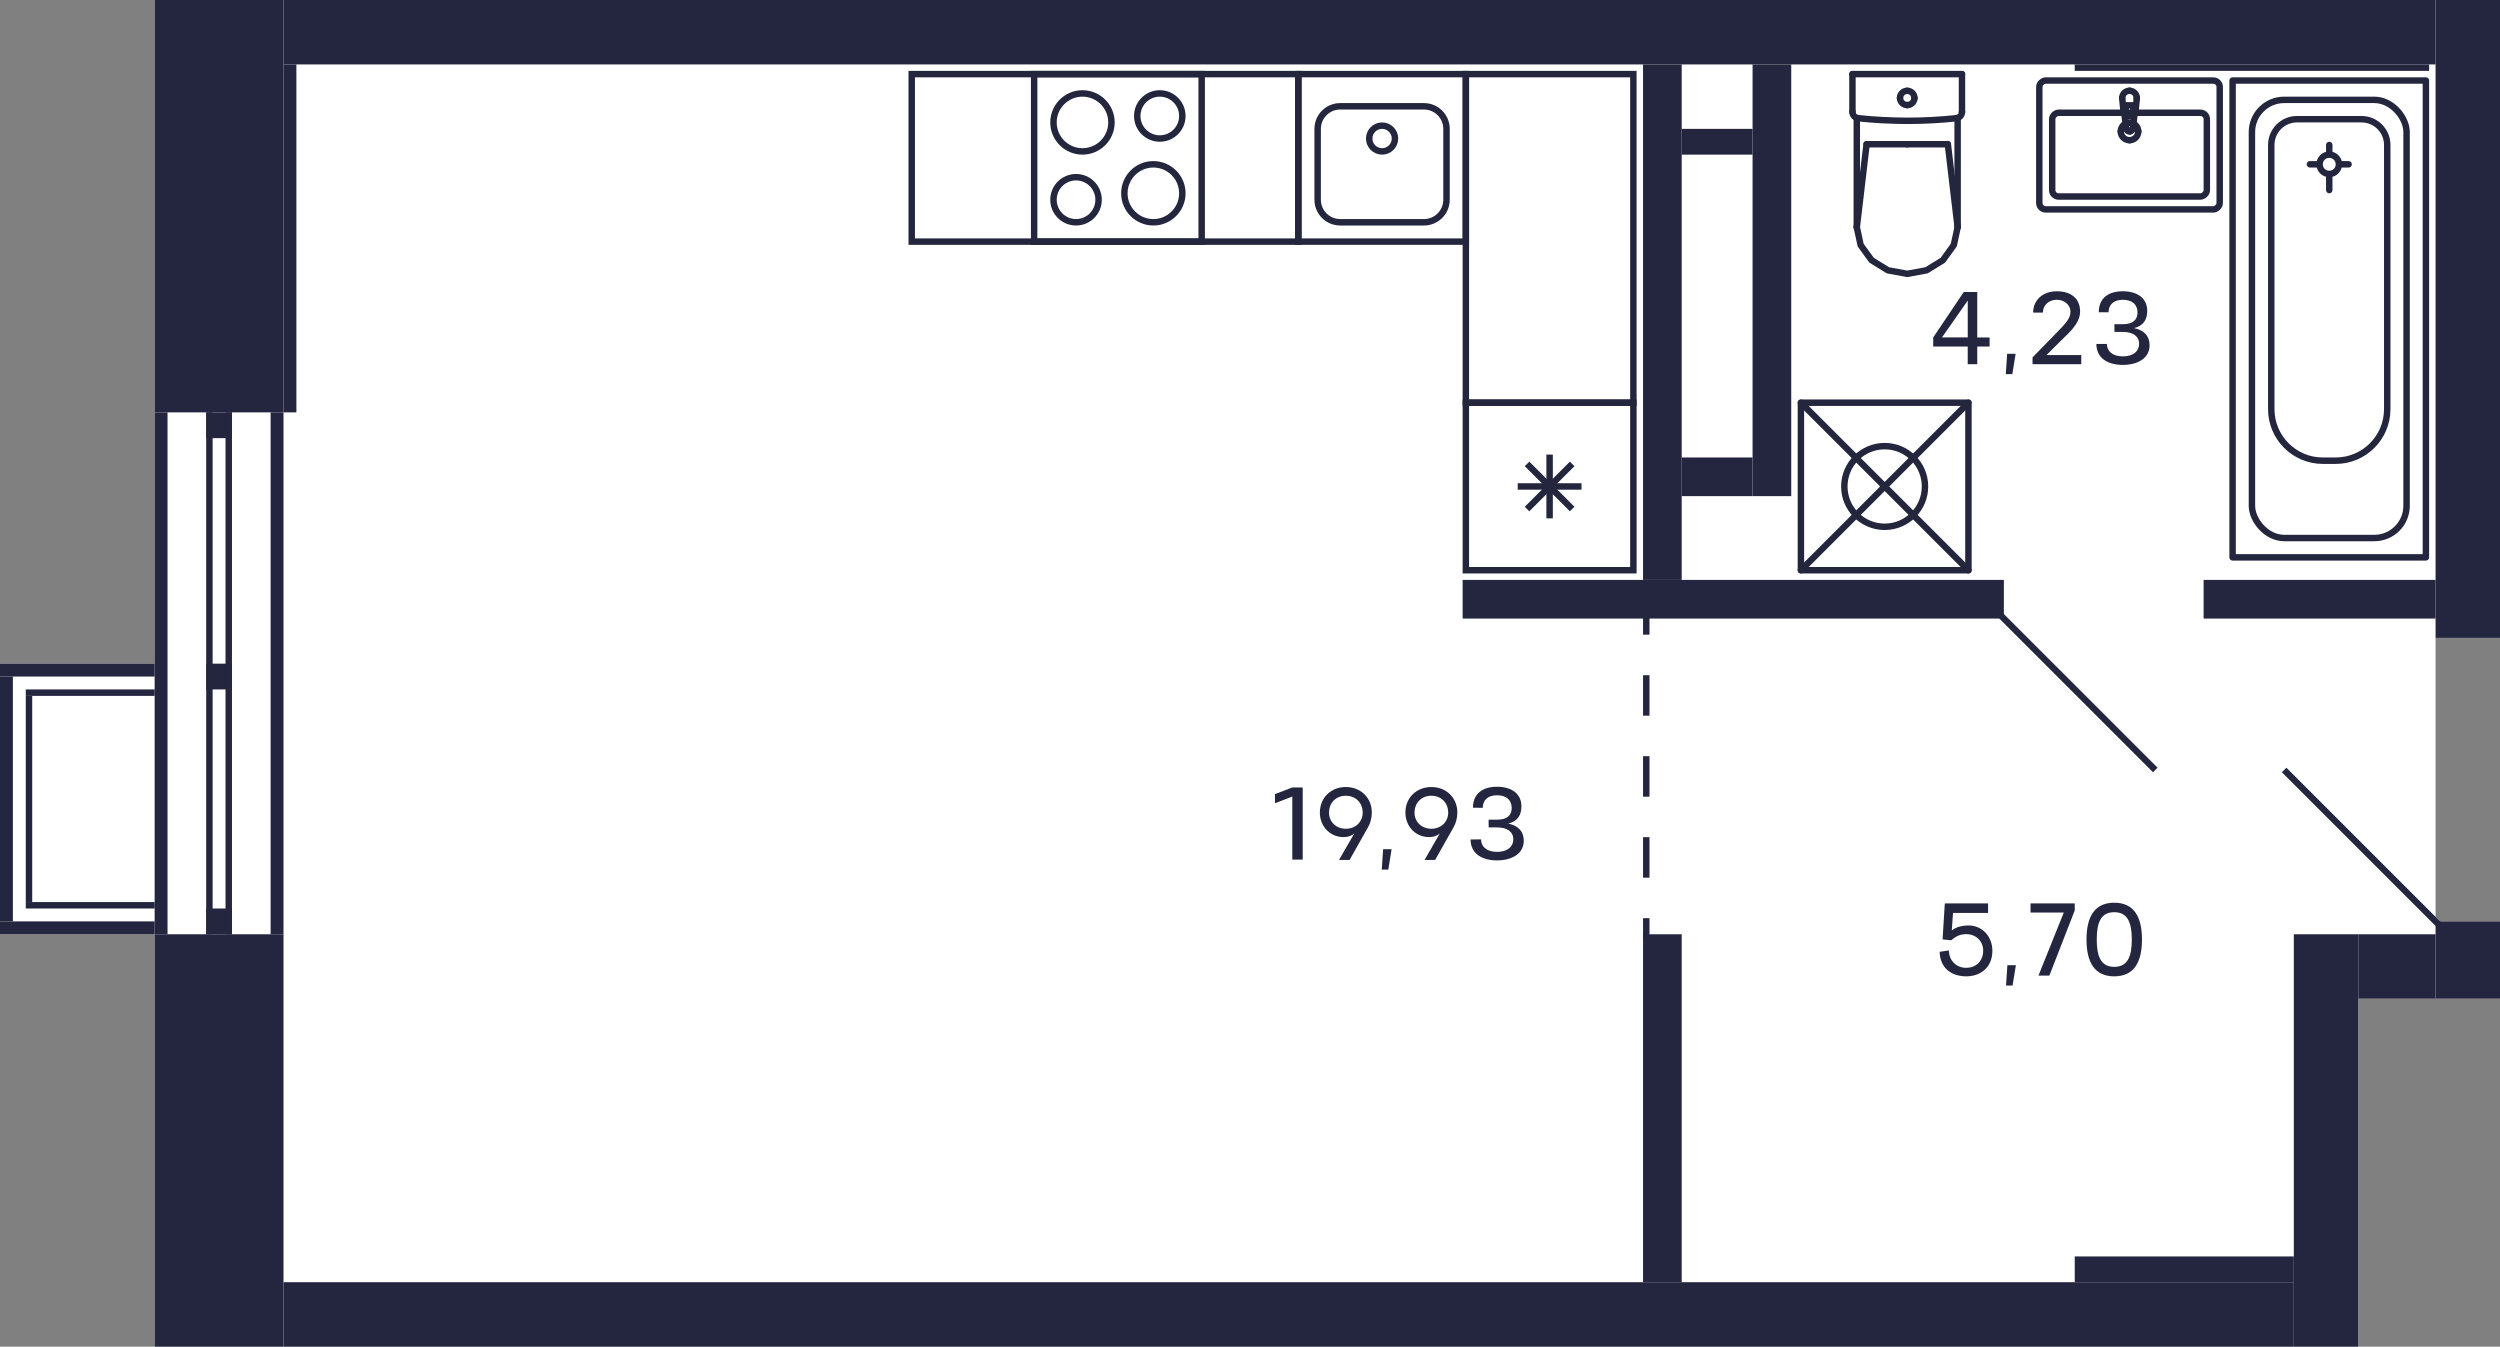 <?xml version="1.0" encoding="UTF-8"?>
<svg xmlns="http://www.w3.org/2000/svg" width="776" height="418" viewBox="0 0 776 418">
  <rect x="0" y="0" width="776" height="418" fill="#808080" stroke="none"/>
  <defs>
    <style>
      .cls-1 {
        stroke-linecap: round;
        stroke-linejoin: round;
      }

      .cls-1, .cls-2, .cls-3, .cls-4 {
        fill: none;
        stroke-width: 2px;
      }

      .cls-1, .cls-3 {
        stroke: #24263d;
      }

      .cls-2 {
        stroke-dasharray: 0 0 12.57 12.57;
      }

      .cls-2, .cls-3, .cls-4 {
        stroke-miterlimit: 10;
      }

      .cls-2, .cls-4 {
        stroke: #24263f;
      }

      .cls-5 {
        fill: #24263d;
      }

      .cls-5, .cls-6, .cls-7 {
        stroke-width: 0px;
      }

      .cls-6 {
        fill: #fff;
      }

      .cls-7 {
        fill: #24263f;
      }
    </style>
  </defs>
  <g id="Layer_1" data-name="Layer 1">
    <path class="cls-6" d="M712,418H48v-128H0v-84h48V0h728v198h-20v86.59l1.41,1.41h18.59v24h-44v108h-20Z"/>
  </g>
  <g id="C-2-2_11fl_6">
    <g id="sant-6" data-name="sant">
      <g>
        <path class="cls-5" d="M372,24v50h-50V24h50M374,22h-54v54h54V22h0Z"/>
        <path class="cls-5" d="M334,56c3.31,0,6,2.69,6,6s-2.69,6-6,6-6-2.69-6-6,2.69-6,6-6M334,54c-4.42,0-8,3.58-8,8s3.58,8,8,8,8-3.58,8-8-3.58-8-8-8h0Z"/>
        <path class="cls-5" d="M360,30c3.31,0,6,2.69,6,6s-2.69,6-6,6-6-2.69-6-6,2.69-6,6-6M360,28c-4.42,0-8,3.58-8,8s3.58,8,8,8,8-3.58,8-8-3.58-8-8-8h0Z"/>
        <path class="cls-5" d="M336,30c4.41,0,8,3.59,8,8s-3.59,8-8,8-8-3.59-8-8,3.59-8,8-8M336,28c-5.52,0-10,4.48-10,10s4.48,10,10,10,10-4.48,10-10-4.48-10-10-10h0Z"/>
        <path class="cls-5" d="M358,52c4.41,0,8,3.59,8,8s-3.59,8-8,8-8-3.59-8-8,3.59-8,8-8M358,50c-5.52,0-10,4.48-10,10s4.48,10,10,10,10-4.48,10-10-4.48-10-10-10h0Z"/>
      </g>
      <g>
        <path class="cls-5" d="M454,24v50h-50V24h50M456,22h-54v54h54V22h0Z"/>
        <path class="cls-5" d="M442,34c3.31,0,6,2.69,6,6v22c0,3.31-2.69,6-6,6h-26c-3.31,0-6-2.69-6-6v-22c0-3.31,2.69-6,6-6h26M442,32h-26c-4.42,0-8,3.58-8,8v22c0,4.42,3.58,8,8,8h26c4.42,0,8-3.58,8-8v-22c0-4.42-3.58-8-8-8h0Z"/>
        <circle class="cls-3" cx="429" cy="43" r="4"/>
      </g>
      <g>
        <path class="cls-5" d="M506,126v50h-50v-50h50M508,124h-54v54h54v-54h0Z"/>
        <line class="cls-3" x1="488" y1="158" x2="474" y2="144"/>
        <line class="cls-3" x1="488" y1="144" x2="474" y2="158"/>
        <line class="cls-3" x1="481" y1="160.9" x2="481" y2="141.1"/>
        <line class="cls-3" x1="490.9" y1="151" x2="471.1" y2="151"/>
      </g>
      <path class="cls-5" d="M506,24v100h-50V24h50M508,22h-54v104h54V22h0Z"/>
      <path class="cls-5" d="M402,24v50h-118V24h118M404,22h-122v54h122V22h0Z"/>
      <g>
        <line class="cls-1" x1="592" y1="44.77" x2="579.39" y2="44.77"/>
        <line class="cls-1" x1="575" y1="23" x2="575" y2="34.73"/>
        <polyline class="cls-1" points="576.35 70.54 577.54 76.07 580.93 80.77 586.01 83.9 592 85 597.99 83.9 603.07 80.77 606.46 76.07 607.65 70.54"/>
        <line class="cls-1" x1="609" y1="23" x2="609" y2="34.73"/>
        <polyline class="cls-1" points="575 34.73 575.03 35.09 575.13 35.44 575.29 35.76 575.5 36.05 575.77 36.29 576.07 36.49 576.41 36.62 576.76 36.69"/>
        <line class="cls-1" x1="607.65" y1="36.6" x2="607.65" y2="70.54"/>
        <polyline class="cls-1" points="576.76 36.69 580.56 37.04 584.36 37.29 588.18 37.44 591.99 37.5 595.81 37.45 599.62 37.3 603.42 37.05 607.22 36.7"/>
        <line class="cls-1" x1="576.35" y1="70.5" x2="579.39" y2="44.77"/>
        <line class="cls-1" x1="607.65" y1="70.5" x2="604.61" y2="44.77"/>
        <line class="cls-1" x1="592" y1="44.77" x2="604.61" y2="44.77"/>
        <line class="cls-1" x1="576.35" y1="36.62" x2="576.35" y2="70.54"/>
        <polyline class="cls-1" points="607.22 36.7 607.58 36.63 607.92 36.49 608.22 36.3 608.49 36.06 608.71 35.77 608.87 35.44 608.97 35.09 609 34.73"/>
        <line class="cls-1" x1="575" y1="23" x2="609" y2="23"/>
        <path class="cls-1" d="M592,32.62c1.24,0,2.24-.99,2.24-2.21"/>
        <path class="cls-1" d="M589.76,30.4c0,1.22,1,2.21,2.24,2.21"/>
        <path class="cls-1" d="M592,28.19c-1.24,0-2.24.99-2.24,2.21"/>
        <path class="cls-1" d="M594.24,30.4c0-1.22-1-2.21-2.24-2.21"/>
      </g>
      <g>
        <rect class="cls-1" x="559" y="125" width="52" height="52" transform="translate(736 -434) rotate(90)"/>
        <circle class="cls-1" cx="585" cy="151" r="12.52"/>
        <line class="cls-1" x1="611" y1="125" x2="559" y2="177"/>
        <line class="cls-1" x1="559" y1="125" x2="611" y2="177"/>
      </g>
      <g>
        <circle class="cls-1" cx="723" cy="51" r="3"/>
        <rect class="cls-1" x="693" y="25" width="60" height="148"/>
        <line class="cls-1" x1="723" y1="47" x2="723" y2="45"/>
        <line class="cls-1" x1="723" y1="55" x2="723" y2="59"/>
        <line class="cls-1" x1="727" y1="51" x2="729" y2="51"/>
        <line class="cls-1" x1="719" y1="51" x2="717" y2="51"/>
        <rect class="cls-1" x="699" y="31" width="48" height="136" rx="10" ry="10"/>
        <path class="cls-1" d="M713,37h20c4.42,0,8,3.58,8,8v82c0,8.83-7.17,16-16,16h-4c-8.83,0-16-7.17-16-16V45c0-4.42,3.58-8,8-8Z"/>
      </g>
      <g>
        <g>
          <path class="cls-1" d="M659.1,34.25c.03.31.13.6.3.86"/>
          <line class="cls-1" x1="659.1" y1="34.25" x2="658.73" y2="30.44"/>
          <path class="cls-1" d="M662.04,35.68c.23-.15.42-.34.57-.57"/>
          <path class="cls-1" d="M659.39,35.11c.57.89,1.76,1.14,2.64.57"/>
          <path class="cls-1" d="M661,35.28c.68,0,1.23-.55,1.23-1.23"/>
          <path class="cls-1" d="M659.77,34.05c0,.68.55,1.23,1.23,1.23"/>
          <polyline class="cls-1" points="662.23 34.05 662.23 32.7 659.77 32.7"/>
          <line class="cls-1" x1="659.77" y1="32.7" x2="659.77" y2="34.05"/>
          <path class="cls-1" d="M661,28.17c-1.25,0-2.27,1.02-2.27,2.27"/>
          <path class="cls-1" d="M663.27,30.44c0-1.25-1.02-2.27-2.27-2.27"/>
          <path class="cls-1" d="M661.13,40.79c.46-.06.82-.42.88-.88"/>
          <path class="cls-1" d="M659.99,39.91c.07.56.58.95,1.13.88"/>
          <line class="cls-1" x1="662.61" y1="35.11" x2="662.01" y2="39.91"/>
          <path class="cls-1" d="M662.61,35.11c.17-.26.27-.56.3-.86"/>
          <line class="cls-1" x1="663.27" y1="30.44" x2="662.9" y2="34.25"/>
          <line class="cls-1" x1="659.99" y1="39.91" x2="659.39" y2="35.11"/>
          <line class="cls-1" x1="659.1" y1="34.25" x2="659.1" y2="34.25"/>
          <line class="cls-1" x1="659.99" y1="39.91" x2="659.99" y2="39.91"/>
          <line class="cls-1" x1="662.61" y1="35.11" x2="662.61" y2="35.11"/>
          <line class="cls-1" x1="663.27" y1="30.44" x2="663.27" y2="30.44"/>
          <path class="cls-1" d="M658.28,40.8c0,1.5,1.22,2.72,2.72,2.72"/>
          <path class="cls-1" d="M661,38.08c-1.5,0-2.72,1.22-2.72,2.72"/>
          <path class="cls-1" d="M663.72,40.8c0-1.5-1.22-2.72-2.72-2.72"/>
          <path class="cls-1" d="M661,43.52c1.5,0,2.72-1.22,2.72-2.72"/>
        </g>
        <rect class="cls-1" x="641" y="17" width="40" height="56" rx="2" ry="2" transform="translate(616 706) rotate(-90)"/>
        <rect class="cls-1" x="648" y="24" width="26" height="48" rx="2" ry="2" transform="translate(613 709) rotate(-90)"/>
      </g>
    </g>
    <g id="d-6" data-name="d">
      <line class="cls-4" x1="669" y1="239" x2="621" y2="191"/>
      <line class="cls-4" x1="709" y1="239" x2="757" y2="287"/>
      <g>
        <line class="cls-4" x1="511" y1="291" x2="511" y2="285"/>
        <line class="cls-2" x1="511" y1="272.43" x2="511" y2="203.29"/>
        <line class="cls-4" x1="511" y1="197" x2="511" y2="191"/>
      </g>
    </g>
    <g id="s-6" data-name="s">
      <rect class="cls-7" x="48" width="40" height="128"/>
      <rect class="cls-7" x="756" y="286" width="20" height="24"/>
      <rect class="cls-7" x="88" y="398" width="624" height="20"/>
      <rect class="cls-7" x="454" y="180" width="168" height="12"/>
      <rect class="cls-7" x="510" y="20" width="12" height="160"/>
      <rect class="cls-7" x="544" y="20" width="12" height="134" transform="translate(1100 174) rotate(180)"/>
      <rect class="cls-7" x="510" y="290" width="12" height="108"/>
      <rect class="cls-7" x="756" width="20" height="198" transform="translate(1532 198) rotate(180)"/>
      <rect class="cls-7" x="48" y="290" width="40" height="128"/>
      <rect class="cls-7" x="88" width="668" height="20"/>
      <rect class="cls-7" x="48" y="128" width="4" height="162"/>
      <rect class="cls-7" x="84" y="128" width="4" height="162"/>
      <rect class="cls-7" x="64" y="128" width="2" height="162"/>
      <rect class="cls-7" x="70" y="128" width="2" height="162"/>
      <rect class="cls-7" x="674" y="360" width="8" height="68" transform="translate(284 1072) rotate(-90)"/>
      <rect class="cls-7" x="698" y="-34" width="2" height="110" transform="translate(678 720) rotate(-90)"/>
      <rect class="cls-7" x="714" y="150" width="12" height="72" transform="translate(534 906) rotate(-90)"/>
      <rect class="cls-7" x="734" y="288" width="20" height="24" transform="translate(444 1044) rotate(-90)"/>
      <rect class="cls-7" x="658" y="344" width="128" height="20" transform="translate(1076 -368) rotate(90)"/>
      <rect class="cls-7" x="64" y="282" width="8" height="8" transform="translate(-218 354) rotate(-90)"/>
      <rect class="cls-7" x="64" y="128" width="8" height="8" transform="translate(-64 200) rotate(-90)"/>
      <rect class="cls-7" x="64" y="206" width="8" height="8" transform="translate(-142 278) rotate(-90)"/>
      <rect class="cls-7" x="36" y="72" width="108" height="4" transform="translate(16 164) rotate(-90)"/>
      <rect class="cls-7" x="522" y="40" width="22" height="8"/>
      <rect class="cls-7" y="210" width="4" height="76" transform="translate(4 496) rotate(180)"/>
      <rect class="cls-7" x="22" y="184" width="4" height="48" transform="translate(232 184) rotate(90)"/>
      <rect class="cls-7" x="22" y="264" width="4" height="48" transform="translate(312 264) rotate(90)"/>
      <rect class="cls-7" x="27" y="195" width="2" height="40" transform="translate(243 187) rotate(90)"/>
      <rect class="cls-7" x="27" y="261" width="2" height="40" transform="translate(309 253) rotate(90)"/>
      <rect class="cls-7" x="-23" y="247" width="64" height="2" transform="translate(257 239) rotate(90)"/>
      <rect class="cls-7" x="522" y="142" width="22" height="12"/>
    </g>
    <g id="t-6" data-name="t">
      <g>
        <path class="cls-7" d="M401.13,266.83v-19.58l-5.38,2.07v-2.83l5.38-2.07h3.23v22.41h-3.23Z"/>
        <path class="cls-7" d="M409.69,252.2c0-4.61,3.47-7.91,8.05-7.91s8.07,3.3,8.07,7.91c0,1.62-.43,3.27-1.12,4.48l-5.78,10.24h-3.28l4.75-8.23c-.8.74-2.03,1.15-3.3,1.15-4.21,0-7.4-3.28-7.4-7.65ZM412.53,252.19c-.03,2.94,2.24,5.06,5.22,5.06s5.25-2.11,5.23-5.06c-.03-3.03-2.19-5.19-5.23-5.19s-5.19,2.16-5.22,5.19Z"/>
        <path class="cls-7" d="M431.95,263.6l-1.02,6.32h-2.03l.42-6.32h2.64Z"/>
        <path class="cls-7" d="M436.24,252.2c0-4.61,3.47-7.91,8.05-7.91s8.07,3.3,8.07,7.91c0,1.62-.43,3.27-1.12,4.48l-5.78,10.24h-3.28l4.75-8.23c-.8.74-2.03,1.15-3.3,1.15-4.21,0-7.39-3.28-7.39-7.65ZM439.07,252.19c-.03,2.94,2.24,5.06,5.22,5.06s5.25-2.11,5.23-5.06c-.03-3.03-2.19-5.19-5.23-5.19s-5.19,2.16-5.22,5.19Z"/>
        <path class="cls-7" d="M464.69,264.42c3.22,0,5.01-1.58,5.04-3.86.03-2.32-1.81-3.73-5.04-3.73h-2.61l-.02-2.4h2.62c3.22,0,4.56-1.42,4.55-3.71-.03-2.31-1.57-3.87-4.55-3.87s-4.43,1.65-4.43,3.89l-3.04-.02c0-4.39,2.99-6.51,7.47-6.51s7.57,2.13,7.57,6.08c0,2.61-1.1,4.64-4.1,5.35,3.14.64,4.83,2.45,4.83,5.35,0,3.95-3.62,6.08-8.31,6.08s-8.21-2.13-8.21-6.5l3.26-.02c0,2.27,1.79,3.87,4.95,3.87Z"/>
      </g>
      <g>
        <path class="cls-7" d="M618.43,295.18c0,5.09-3.67,7.88-8.12,7.88s-8.13-2.48-8.24-7.62l2.88-.42c.02,3.15,2.26,5.39,5.36,5.39s5.23-2.13,5.27-5.23c.03-3.06-2.24-5.22-5.27-5.22-2.24,0-3.52.96-4.64,1.9l-2.69-.26.69-11.19h13.43v2.96h-10.88l-.38,5.44c1.38-1.09,3.19-1.55,5.28-1.55,3.83,0,7.32,3.11,7.32,7.91Z"/>
        <path class="cls-7" d="M625.73,299.6l-1.03,6.32h-2.03l.42-6.32h2.64Z"/>
        <path class="cls-7" d="M636.12,302.83h-3.38l7.86-19.58h-10.32v-2.83h13.72v2.18l-7.88,20.23Z"/>
        <path class="cls-7" d="M647.65,291.63c0-7.16,2.58-11.43,8.61-11.43s8.61,4.27,8.61,11.43-2.58,11.43-8.61,11.43-8.61-4.27-8.61-11.43ZM661.71,291.63c0-5.39-1.34-8.48-5.44-8.48s-5.44,3.09-5.44,8.48,1.36,8.48,5.44,8.48,5.44-3.09,5.44-8.48Z"/>
      </g>
      <g>
        <path class="cls-7" d="M617.57,107.57h-3.83v5.47h-2.96v-5.47h-10.71v-2.83l9.48-14.1h4.19v14.1h3.83v2.83ZM610.79,104.73v-11.43l-8,11.43h8Z"/>
        <path class="cls-7" d="M625.65,109.81l-1.02,6.32h-2.03l.42-6.32h2.64Z"/>
        <path class="cls-7" d="M646.02,113.04h-15.12v-2.1l7.43-7.63c2.72-2.77,4.4-4.51,4.34-6.56-.02-2.11-1.86-3.7-4.26-3.7s-4.29,1.62-4.3,3.99l-3.03-.02c.03-3.94,3.03-6.61,7.36-6.61s7.19,2.18,7.22,6.21c.05,3.07-2.34,5.67-4.69,7.89l-5.75,5.7h10.8v2.83Z"/>
        <path class="cls-7" d="M658.94,110.62c3.22,0,5.01-1.58,5.04-3.86.03-2.32-1.81-3.73-5.04-3.73h-2.61l-.02-2.4h2.62c3.22,0,4.56-1.42,4.55-3.71-.03-2.31-1.57-3.87-4.55-3.87s-4.43,1.65-4.43,3.89l-3.04-.02c0-4.39,2.99-6.51,7.47-6.51s7.57,2.13,7.57,6.08c0,2.61-1.1,4.64-4.1,5.35,3.14.64,4.83,2.45,4.83,5.35,0,3.95-3.62,6.08-8.31,6.08s-8.21-2.13-8.21-6.5l3.26-.02c0,2.27,1.79,3.87,4.95,3.87Z"/>
      </g>
    </g>
  </g>
</svg>